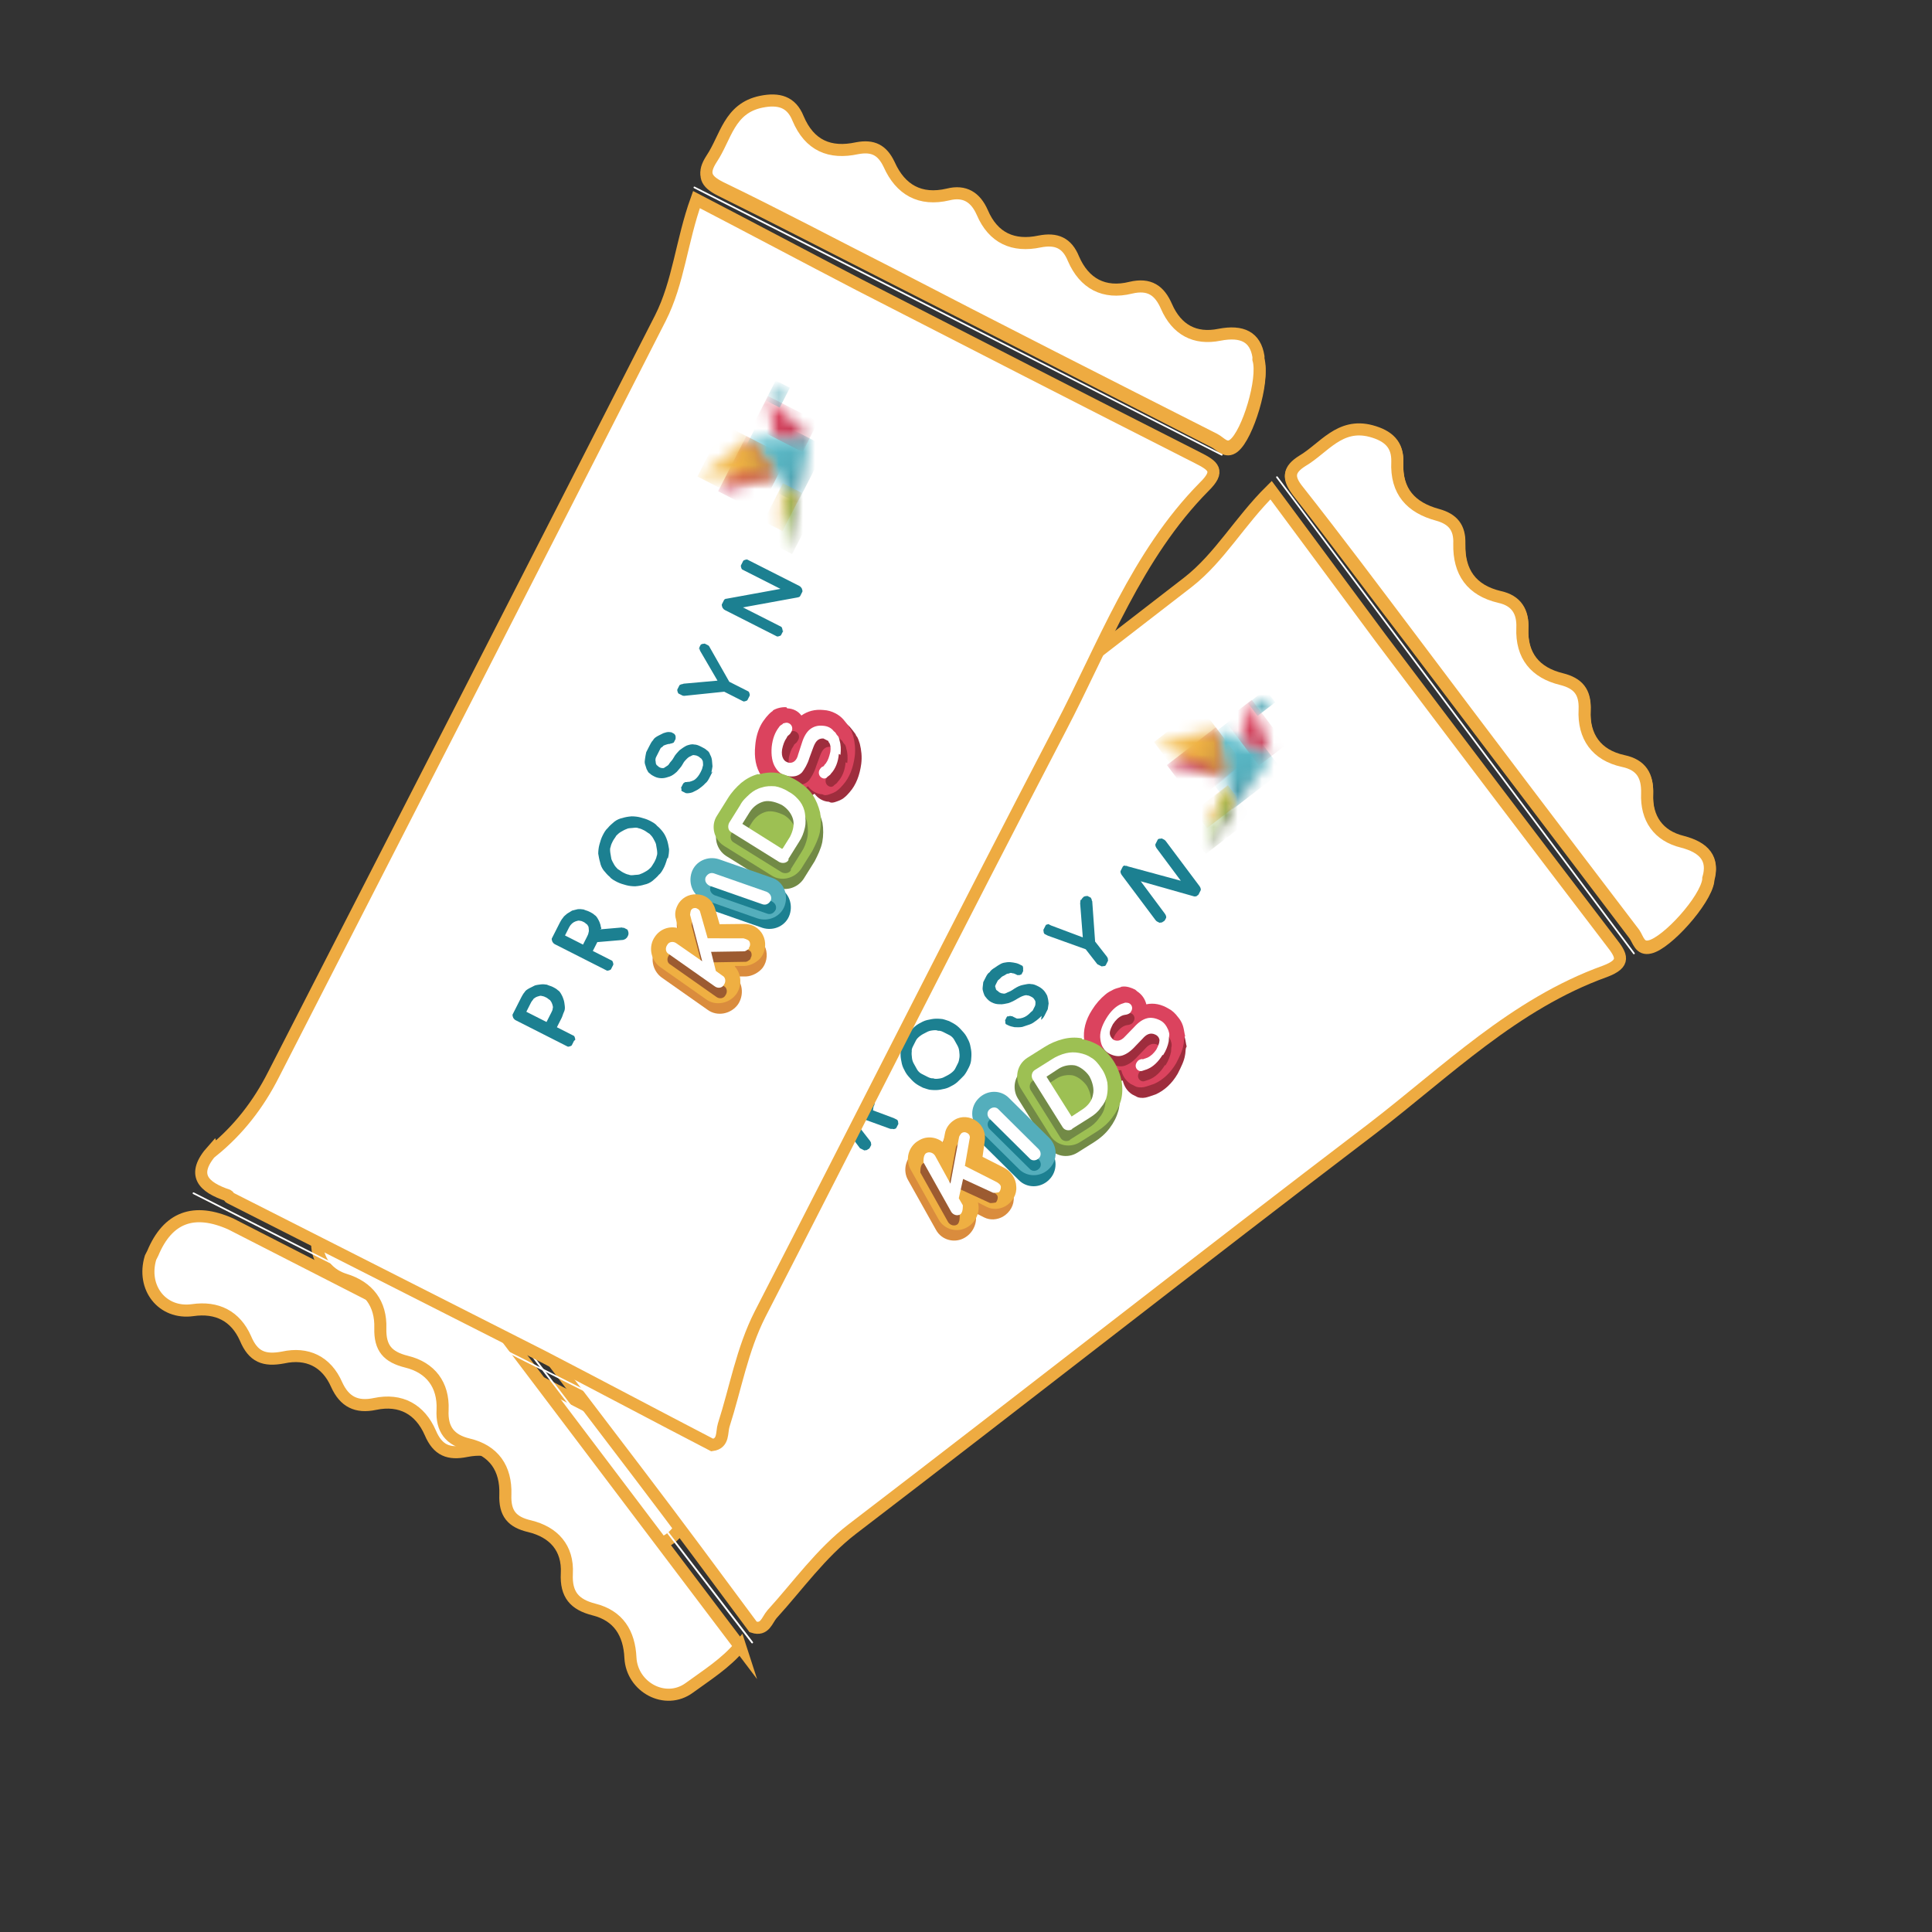 <svg xmlns="http://www.w3.org/2000/svg" width="160" height="160" viewBox="0 0 160 160" fill="none"><rect x="0" y="0" width="160" height="160" fill="#333333" stroke="none"/><path d="M58.716 121.551C58.265 123.336 57.249 124.893 56.346 126.449C55.142 128.601 52.03 128.462 50.848 126.309C49.89 124.5 48.422 123.583 46.372 124.04C44.733 124.36 43.76 123.925 43.072 122.367C42.251 120.398 40.576 119.779 38.618 120.167C37.16 120.464 36.255 120.12 35.634 118.655C34.79 116.731 33.209 115.814 31.045 116.271C29.519 116.591 28.524 116.087 27.88 114.667C27.037 112.744 25.431 111.987 23.449 112.421C21.878 112.718 20.973 112.374 20.33 110.84C19.508 108.985 17.971 108.206 15.945 108.502C13.442 108.845 11.715 106.646 12.468 104.151C12.538 104.013 12.584 103.922 12.654 103.784C13.897 100.809 16.049 100.001 19.111 101.361L58.693 121.597L58.716 121.551Z" fill="white" stroke="#EEAB41" stroke-miterlimit="10"></path><path d="M141.47 72.87C141.941 71.267 141.202 70.26 139.32 69.824C137.303 69.319 136.318 67.899 136.408 65.816C136.469 64.35 135.955 63.457 134.413 63.136C132.214 62.654 131.116 61.119 131.231 58.876C131.291 57.41 130.685 56.7 129.325 56.356C127.218 55.806 125.982 54.431 126.074 52.119C126.157 50.722 125.575 49.852 124.192 49.554C121.857 49.003 120.805 47.492 120.852 45.156C120.866 43.783 120.305 43.096 119.059 42.751C116.861 42.155 115.625 40.781 115.719 38.354C115.78 36.889 115.015 36.156 113.541 35.812C110.935 35.123 109.64 37.229 107.856 38.281C106.644 38.991 106.661 39.632 107.512 40.754C110.719 44.854 113.857 49.091 117.04 53.236C123.138 61.276 129.257 69.384 135.355 77.423C135.691 77.881 135.796 78.682 136.639 78.477C138.051 78.157 141.202 74.632 141.469 72.984L141.47 72.87Z" fill="white" stroke="#EEAB41" stroke-miterlimit="10"></path><path d="M35.635 94.66C38.3 93.998 40.677 92.785 42.83 91.115C61.388 76.815 79.877 62.537 98.389 48.214C101.025 46.154 102.647 43.179 105.264 40.593C108.334 44.738 111.337 48.792 114.34 52.846C120.661 61.229 127.028 69.635 133.417 77.995C134.314 79.14 134.671 79.781 132.914 80.444C125.409 83.142 119.783 88.749 113.643 93.462C99.211 104.445 84.958 115.634 70.571 126.639C67.959 128.653 66.114 131.285 63.93 133.688C63.516 134.168 63.347 135.061 62.373 134.74C59.236 130.503 56.099 126.266 52.893 122.052C46.997 114.287 41.078 106.569 35.159 98.85C35.182 98.804 35.138 98.667 35.093 98.644C33.518 97.155 33.032 95.758 35.543 94.729L35.635 94.66Z" fill="white" stroke="#EEAB41" stroke-miterlimit="10"></path><path d="M141.47 72.87C141.248 74.541 138.053 78.042 136.64 78.362C135.797 78.568 135.647 77.743 135.356 77.308C129.213 69.246 123.116 61.207 117.042 53.122C113.881 48.931 110.766 44.762 107.514 40.639C106.638 39.563 106.691 38.899 107.858 38.167C109.641 37.115 110.936 35.009 113.542 35.697C114.993 36.087 115.758 36.82 115.72 38.239C115.603 40.712 116.862 42.041 119.06 42.637C120.307 42.981 120.913 43.691 120.853 45.042C120.806 47.377 121.858 48.889 124.193 49.439C125.576 49.738 126.135 50.654 126.075 52.005C125.983 54.317 127.15 55.714 129.326 56.242C130.686 56.586 131.293 57.296 131.232 58.761C131.117 61.005 132.215 62.539 134.414 63.021C135.956 63.343 136.447 64.281 136.409 65.701C136.319 67.784 137.349 69.227 139.321 69.709C141.18 70.191 141.943 71.153 141.471 72.755L141.47 72.87Z" fill="white" stroke="#EEAB41" stroke-miterlimit="10"></path><path d="M61.288 136.32C60.114 137.738 58.536 138.722 57.093 139.775C55.101 141.239 52.344 139.727 52.21 137.3C52.118 135.239 51.202 133.796 49.184 133.291C47.575 132.879 46.856 132.054 46.943 130.314C47.056 128.185 45.843 126.879 43.87 126.397C42.397 126.053 41.791 125.343 41.852 123.763C41.92 121.611 40.913 120.123 38.782 119.618C37.264 119.251 36.568 118.38 36.653 116.755C36.743 114.671 35.645 113.251 33.672 112.77C32.108 112.38 31.457 111.647 31.497 109.998C31.564 107.961 30.51 106.564 28.539 105.967C26.138 105.211 25.508 102.417 27.278 100.495C27.348 100.357 27.485 100.312 27.6 100.197C29.986 98.031 32.264 98.246 34.434 100.842C43.377 112.683 52.367 124.547 61.31 136.388L61.288 136.32Z" fill="white" stroke="#EEAB41" stroke-miterlimit="10"></path><mask id="mask0_261_274" style="mask-type:luminance" maskUnits="userSpaceOnUse" x="96" y="60" width="6" height="5"><path d="M100.83 60.441L96.572 63.346L101.539 64.311L100.83 60.441Z" fill="white"></path></mask><g mask="url(#mask0_261_274)"><path d="M100.69 60.23L96.636 63.359L98.936 66.398L102.989 63.269L100.69 60.23Z" fill="url(#paint0_linear_261_274)"></path></g><mask id="mask1_261_274" style="mask-type:luminance" maskUnits="userSpaceOnUse" x="100" y="60" width="6" height="8"><path d="M105.307 62.595L102.102 67.012L100.83 60.441L105.307 62.595Z" fill="white"></path></mask><g mask="url(#mask1_261_274)"><path d="M102.629 59.09L98.495 62.281L102.082 67.022L106.216 63.83L102.629 59.09Z" fill="url(#paint1_linear_261_274)"></path></g><mask id="mask2_261_274" style="mask-type:luminance" maskUnits="userSpaceOnUse" x="95" y="60" width="7" height="5"><path d="M95.592 61.468L101.539 64.31L100.83 60.441L95.592 61.468Z" fill="white"></path></mask><g mask="url(#mask2_261_274)"><path d="M99.378 58.512L95.568 61.453L99.124 66.153L102.934 63.212L99.378 58.512Z" fill="url(#paint2_linear_261_274)"></path></g><mask id="mask3_261_274" style="mask-type:luminance" maskUnits="userSpaceOnUse" x="102" y="57" width="4" height="6"><path d="M102.661 61.312L103.673 57.969L105.307 62.595L102.661 61.312Z" fill="white"></path></mask><g mask="url(#mask3_261_274)"><path d="M103.67 57.958L101.44 59.679L104.261 63.407L106.49 61.686L103.67 57.958Z" fill="url(#paint3_linear_261_274)"></path></g><mask id="mask4_261_274" style="mask-type:luminance" maskUnits="userSpaceOnUse" x="103" y="57" width="3" height="3"><path d="M104.115 59.229L105.581 58.131L103.674 57.969L104.115 59.229Z" fill="white"></path></mask><g mask="url(#mask4_261_274)"><path d="M104.81 57.11L103.351 58.237L104.148 59.29L105.607 58.164L104.81 57.11Z" fill="url(#paint4_linear_261_274)"></path></g><mask id="mask5_261_274" style="mask-type:luminance" maskUnits="userSpaceOnUse" x="99" y="65" width="4" height="4"><path d="M101.691 65.02L99.904 68.545L102.102 67.012L101.691 65.02Z" fill="white"></path></mask><g mask="url(#mask5_261_274)"><path d="M101.685 65.01L98.888 67.169L99.962 68.587L102.758 66.428L101.685 65.01Z" fill="url(#paint5_linear_261_274)"></path></g><mask id="mask6_261_274" style="mask-type:luminance" maskUnits="userSpaceOnUse" x="99" y="65" width="4" height="6"><path d="M99.859 70.651L102.102 67.012L101.691 65.02L99.859 70.651Z" fill="white"></path></mask><g mask="url(#mask6_261_274)"><path d="M101.699 65.064L97.848 68.037L99.871 70.711L103.722 67.738L101.699 65.064Z" fill="url(#paint6_linear_261_274)"></path></g><path d="M96.507 76.145C96.507 76.145 96.437 76.282 96.368 76.305C96.3 76.328 96.277 76.374 96.209 76.397C96.209 76.397 96.095 76.397 96.026 76.419C95.981 76.396 95.936 76.374 95.846 76.328C95.8 76.305 95.755 76.282 95.688 76.19L92.909 72.48C92.909 72.48 92.841 72.388 92.819 72.32C92.819 72.32 92.775 72.182 92.799 72.136C92.822 72.091 92.845 72.045 92.891 71.953C92.915 71.907 92.938 71.862 92.984 71.77C92.984 71.77 93.007 71.724 93.076 71.701C93.076 71.701 93.099 71.656 93.189 71.701C93.189 71.701 93.235 71.724 93.303 71.702C93.303 71.702 93.348 71.725 93.394 71.747L97.79 72.94L95.795 70.26C95.795 70.26 95.728 70.169 95.706 70.1C95.706 70.1 95.662 69.963 95.685 69.917C95.709 69.871 95.732 69.825 95.778 69.734C95.801 69.688 95.825 69.642 95.871 69.551C95.917 69.459 95.963 69.482 96.031 69.459C96.031 69.459 96.145 69.459 96.213 69.436C96.258 69.459 96.303 69.482 96.394 69.528C96.439 69.551 96.484 69.574 96.552 69.665L99.331 73.376C99.331 73.376 99.398 73.468 99.42 73.536C99.42 73.536 99.464 73.674 99.441 73.719C99.418 73.765 99.394 73.811 99.348 73.903C99.325 73.948 99.302 73.994 99.255 74.086C99.255 74.086 99.232 74.131 99.164 74.154C99.164 74.154 99.14 74.2 99.072 74.223C99.004 74.246 98.89 74.246 98.845 74.223L94.472 72.984L96.466 75.664C96.466 75.664 96.533 75.756 96.555 75.824C96.555 75.824 96.599 75.962 96.576 76.007C96.576 76.007 96.507 76.145 96.483 76.191M89.547 74.516C89.547 74.516 89.616 74.379 89.708 74.31C89.731 74.264 89.799 74.241 89.868 74.218C89.868 74.218 89.982 74.218 90.05 74.196C90.095 74.219 90.14 74.241 90.186 74.264C90.231 74.287 90.276 74.31 90.321 74.333C90.321 74.333 90.388 74.425 90.41 74.493C90.41 74.493 90.409 74.608 90.454 74.631L90.692 77.974L91.657 79.21C91.657 79.21 91.724 79.302 91.746 79.371C91.746 79.371 91.745 79.485 91.767 79.554C91.743 79.6 91.697 79.691 91.674 79.737C91.651 79.783 91.627 79.829 91.581 79.92C91.534 80.012 91.489 79.989 91.421 80.012C91.421 80.012 91.307 80.012 91.239 80.034C91.194 80.011 91.103 79.966 91.058 79.943C91.013 79.92 90.968 79.897 90.877 79.851L89.913 78.614L86.788 77.491C86.788 77.491 86.698 77.445 86.653 77.422C86.608 77.399 86.562 77.376 86.517 77.353C86.472 77.331 86.45 77.262 86.428 77.193C86.428 77.193 86.429 77.079 86.407 77.01C86.43 76.964 86.454 76.918 86.5 76.827C86.523 76.781 86.546 76.735 86.593 76.644C86.593 76.644 86.639 76.552 86.684 76.575C86.684 76.575 86.753 76.552 86.821 76.529C86.821 76.529 86.866 76.552 86.912 76.575C86.912 76.575 87.002 76.621 87.047 76.644L89.673 77.63L89.453 74.813C89.453 74.813 89.477 74.653 89.478 74.539L89.547 74.516ZM86.264 84.13C86.264 84.13 86.035 84.359 85.852 84.496C85.668 84.634 85.485 84.771 85.28 84.84C85.075 84.908 84.869 84.977 84.664 85.045C84.414 85.091 84.255 85.068 84.028 85.068C83.823 85.022 83.665 84.999 83.484 84.907C83.484 84.907 83.439 84.885 83.393 84.862C83.393 84.862 83.348 84.839 83.303 84.816C83.303 84.816 83.236 84.724 83.259 84.678C83.259 84.678 83.26 84.564 83.238 84.495C83.238 84.495 83.284 84.404 83.308 84.358C83.308 84.358 83.354 84.266 83.377 84.221C83.377 84.221 83.424 84.129 83.514 84.175C83.514 84.175 83.583 84.152 83.651 84.129C83.651 84.129 83.741 84.175 83.81 84.152C83.81 84.152 83.9 84.198 83.945 84.221C84.036 84.267 84.081 84.29 84.172 84.335C84.262 84.381 84.399 84.335 84.512 84.335C84.763 84.29 84.991 84.175 85.198 83.992C85.313 83.878 85.427 83.764 85.519 83.695C85.589 83.558 85.635 83.466 85.705 83.329C85.751 83.237 85.752 83.123 85.754 83.008C85.755 82.894 85.688 82.802 85.62 82.71C85.553 82.619 85.463 82.573 85.372 82.527C85.282 82.481 85.191 82.436 85.078 82.436C84.987 82.39 84.85 82.435 84.714 82.481C84.577 82.527 84.417 82.618 84.257 82.71C84.005 82.87 83.777 82.984 83.503 83.076C83.252 83.121 83.047 83.19 82.775 83.167C82.547 83.167 82.343 83.121 82.117 83.006C81.936 82.915 81.779 82.777 81.644 82.594C81.532 82.48 81.488 82.342 81.444 82.205C81.4 82.067 81.356 81.93 81.38 81.77C81.405 81.609 81.406 81.495 81.43 81.335C81.5 81.197 81.57 81.06 81.639 80.923C81.709 80.785 81.802 80.602 81.962 80.511C82.031 80.373 82.215 80.236 82.375 80.145C82.558 80.007 82.718 79.916 82.878 79.824C83.038 79.733 83.22 79.71 83.402 79.687C83.584 79.664 83.743 79.687 83.902 79.71C84.061 79.733 84.265 79.779 84.4 79.848C84.445 79.871 84.491 79.894 84.536 79.917C84.581 79.94 84.626 79.963 84.672 79.986C84.717 80.008 84.716 80.123 84.738 80.192C84.714 80.237 84.736 80.306 84.735 80.421C84.735 80.421 84.689 80.512 84.666 80.558L84.619 80.649C84.619 80.649 84.573 80.741 84.528 80.718C84.528 80.718 84.459 80.741 84.391 80.764C84.391 80.764 84.3 80.718 84.277 80.764C84.277 80.764 84.187 80.718 84.141 80.695C84.051 80.649 83.961 80.603 83.847 80.603C83.757 80.557 83.643 80.557 83.551 80.626C83.438 80.626 83.369 80.649 83.278 80.717C83.186 80.786 83.049 80.832 82.957 80.9C82.843 81.015 82.728 81.129 82.636 81.198C82.59 81.29 82.52 81.427 82.474 81.518C82.427 81.61 82.381 81.701 82.448 81.793C82.47 81.862 82.469 81.976 82.559 82.022C82.65 82.068 82.717 82.16 82.762 82.183C82.853 82.228 82.943 82.274 83.057 82.274C83.147 82.32 83.284 82.274 83.444 82.183C83.581 82.137 83.809 82.023 83.993 81.885C84.244 81.725 84.473 81.611 84.723 81.565C84.974 81.52 85.179 81.451 85.383 81.497C85.61 81.497 85.791 81.589 86.017 81.703C86.198 81.795 86.401 81.955 86.535 82.138C86.624 82.299 86.737 82.413 86.758 82.597C86.802 82.734 86.823 82.917 86.843 83.1C86.819 83.26 86.795 83.421 86.77 83.581C86.701 83.718 86.631 83.856 86.538 84.039C86.469 84.176 86.376 84.359 86.216 84.451L86.264 84.13ZM78.258 89.163C78.258 89.163 78.555 89.026 78.738 88.889C78.921 88.752 79.036 88.637 79.106 88.5C79.175 88.362 79.268 88.179 79.338 88.042C79.407 87.905 79.432 87.744 79.456 87.584C79.48 87.424 79.46 87.241 79.439 87.058C79.418 86.874 79.374 86.737 79.285 86.577C79.195 86.416 79.106 86.256 79.017 86.096C78.928 85.935 78.77 85.798 78.635 85.729C78.499 85.66 78.318 85.569 78.182 85.5C78.047 85.431 77.866 85.34 77.684 85.362C77.548 85.294 77.366 85.317 77.184 85.339C77.002 85.362 76.865 85.408 76.705 85.499C76.545 85.591 76.408 85.637 76.225 85.774C76.042 85.911 75.927 86.026 75.857 86.163C75.788 86.3 75.695 86.483 75.625 86.621C75.556 86.758 75.486 86.895 75.507 87.079C75.483 87.239 75.503 87.422 75.524 87.605C75.545 87.788 75.589 87.926 75.678 88.086C75.767 88.246 75.857 88.407 75.946 88.567C76.035 88.727 76.193 88.865 76.329 88.933C76.464 89.002 76.645 89.094 76.781 89.163C76.916 89.231 77.097 89.323 77.279 89.3C77.415 89.369 77.597 89.346 77.779 89.323C77.961 89.301 78.098 89.255 78.258 89.163ZM79.85 89.05C79.85 89.05 79.482 89.439 79.276 89.622C79.069 89.805 78.841 89.919 78.612 90.034C78.384 90.148 78.133 90.194 77.883 90.239C77.632 90.285 77.405 90.285 77.133 90.262C76.905 90.262 76.679 90.147 76.43 90.078C76.204 89.964 75.978 89.849 75.775 89.689C75.572 89.528 75.393 89.322 75.213 89.116C75.033 88.91 74.922 88.681 74.811 88.452C74.7 88.223 74.657 87.971 74.614 87.719C74.571 87.467 74.573 87.238 74.599 86.964C74.602 86.735 74.672 86.483 74.788 86.254C74.904 86.025 75.02 85.796 75.182 85.59C75.343 85.384 75.549 85.201 75.756 85.018C75.962 84.835 76.191 84.721 76.419 84.606C76.648 84.492 76.898 84.446 77.148 84.401C77.399 84.355 77.626 84.355 77.899 84.378C78.126 84.378 78.352 84.493 78.601 84.562C78.827 84.676 79.053 84.791 79.256 84.951C79.459 85.112 79.639 85.318 79.819 85.524C79.998 85.73 80.109 85.959 80.221 86.188C80.332 86.417 80.375 86.669 80.418 86.921C80.46 87.172 80.458 87.401 80.432 87.676C80.43 87.905 80.359 88.157 80.243 88.386C80.127 88.615 80.011 88.844 79.85 89.05ZM69.465 91.151L70.473 92.525L71.046 92.068C71.046 92.068 71.252 91.885 71.299 91.793C71.345 91.701 71.415 91.564 71.461 91.472C71.508 91.381 71.464 91.243 71.465 91.129C71.466 91.015 71.399 90.923 71.332 90.831C71.264 90.74 71.152 90.625 71.061 90.579C70.971 90.534 70.881 90.488 70.722 90.465C70.495 90.465 70.244 90.51 70.038 90.693L69.465 91.151ZM72.297 91.954L74.018 92.596C74.018 92.596 74.108 92.641 74.153 92.664C74.198 92.687 74.244 92.71 74.289 92.733C74.334 92.756 74.356 92.825 74.378 92.893C74.378 92.893 74.377 93.008 74.399 93.077C74.353 93.168 74.283 93.305 74.236 93.397C74.19 93.489 74.076 93.489 74.008 93.511C73.963 93.489 73.849 93.488 73.736 93.488L71.721 92.755L71.079 93.235L72.043 94.472C72.043 94.472 72.111 94.564 72.133 94.632C72.133 94.632 72.132 94.747 72.153 94.816C72.13 94.861 72.107 94.907 72.061 94.999C72.037 95.044 71.991 95.136 71.923 95.159C71.854 95.182 71.831 95.228 71.763 95.25C71.763 95.25 71.649 95.25 71.581 95.273C71.535 95.25 71.445 95.204 71.4 95.181C71.355 95.159 71.309 95.136 71.219 95.09L68.44 91.379C68.44 91.379 68.373 91.288 68.35 91.219C68.35 91.219 68.306 91.082 68.33 91.036C68.353 90.99 68.376 90.944 68.422 90.853C68.446 90.807 68.469 90.761 68.515 90.67L69.523 89.915C69.523 89.915 69.798 89.709 69.958 89.617C70.118 89.526 70.255 89.48 70.437 89.457C70.619 89.434 70.733 89.434 70.891 89.457C71.05 89.48 71.209 89.503 71.345 89.572C71.48 89.641 71.616 89.71 71.752 89.778C71.887 89.847 71.977 90.007 72.089 90.122C72.201 90.237 72.291 90.397 72.335 90.534C72.379 90.672 72.4 90.855 72.444 90.992C72.464 91.175 72.44 91.336 72.415 91.496C72.369 91.587 72.323 91.679 72.322 91.793L72.297 91.954ZM63.851 95.498L65.017 97.01L65.75 96.461C65.75 96.461 65.957 96.278 66.003 96.186C66.05 96.095 66.119 95.957 66.166 95.866C66.212 95.774 66.168 95.637 66.124 95.499C66.08 95.362 66.013 95.27 65.945 95.179C65.833 95.064 65.766 94.973 65.63 94.904C65.54 94.858 65.404 94.789 65.314 94.743C65.223 94.698 65.087 94.743 64.95 94.789C64.813 94.835 64.721 94.903 64.63 94.972L63.897 95.521L63.851 95.498ZM66.424 99.392C66.424 99.392 66.355 99.529 66.286 99.552C66.218 99.575 66.195 99.621 66.126 99.644C66.126 99.644 66.013 99.644 65.944 99.666C65.899 99.643 65.808 99.598 65.763 99.575C65.718 99.552 65.673 99.529 65.582 99.483L62.803 95.773C62.803 95.773 62.736 95.681 62.714 95.612C62.714 95.612 62.67 95.475 62.693 95.429C62.716 95.383 62.739 95.338 62.786 95.246C62.809 95.2 62.832 95.154 62.879 95.063L63.978 94.239C63.978 94.239 64.253 94.033 64.413 93.942C64.573 93.85 64.755 93.827 64.892 93.782C65.074 93.759 65.233 93.782 65.392 93.805C65.551 93.828 65.709 93.851 65.845 93.919C65.981 93.988 66.162 94.08 66.297 94.149C66.433 94.218 66.567 94.401 66.68 94.515C66.792 94.63 66.881 94.79 66.925 94.927C66.969 95.065 67.059 95.225 67.034 95.385C67.055 95.569 67.054 95.683 67.029 95.843C66.96 95.981 66.981 96.164 66.911 96.301C66.841 96.439 66.772 96.576 66.679 96.759C66.609 96.896 66.449 96.988 66.311 97.148L65.578 97.697L66.385 98.796C66.385 98.796 66.452 98.888 66.474 98.957C66.474 98.957 66.473 99.071 66.495 99.14C66.472 99.186 66.425 99.277 66.402 99.323L66.424 99.392Z" fill="#1C8091"></path><path d="M94.21 82.806C93.893 82.646 93.508 82.508 93.144 82.554C93.144 82.554 93.031 82.554 93.007 82.6C92.802 82.668 92.62 82.691 92.392 82.805C91.684 83.08 91.087 83.698 90.556 84.522C90.024 85.346 89.811 86.216 89.916 87.017C89.998 87.864 90.467 88.62 91.235 89.124C91.799 89.468 92.366 89.582 92.981 89.491C93.09 89.949 93.335 90.361 93.764 90.636C93.764 90.636 93.809 90.659 93.855 90.682C93.99 90.751 94.081 90.797 94.216 90.865C94.511 90.957 94.807 90.934 95.08 90.843C95.285 90.775 95.491 90.706 95.696 90.637C96.427 90.317 97.069 89.722 97.532 88.921C97.811 88.372 98.066 87.868 98.139 87.387C98.187 87.181 98.166 86.998 98.213 86.792C98.213 86.792 98.237 86.746 98.26 86.701C98.283 86.655 98.261 86.586 98.239 86.517C98.196 86.266 98.153 86.014 98.087 85.808C97.889 85.189 97.463 84.685 96.943 84.365C96.334 83.998 95.721 83.86 95.084 83.997C94.975 83.539 94.706 83.173 94.322 82.921" fill="#9E2D3D"></path><path d="M94.014 81.959C93.698 81.799 93.313 81.661 92.949 81.707C92.949 81.707 92.835 81.707 92.812 81.753C92.607 81.821 92.425 81.844 92.196 81.958C91.968 82.073 91.739 82.187 91.533 82.37C91.143 82.691 90.752 83.125 90.428 83.652C89.897 84.476 89.684 85.346 89.789 86.147C89.871 86.994 90.34 87.75 91.108 88.254C91.672 88.598 92.239 88.713 92.854 88.621C92.963 89.079 93.208 89.491 93.637 89.766C93.637 89.766 93.682 89.789 93.728 89.812C93.863 89.881 93.954 89.927 94.089 89.996C94.384 90.087 94.679 90.064 94.953 89.973C95.158 89.904 95.364 89.836 95.569 89.767C96.299 89.447 96.942 88.852 97.405 88.051C97.683 87.502 97.939 86.998 98.012 86.517C98.059 86.311 98.039 86.128 98.086 85.922C98.086 85.922 98.109 85.876 98.133 85.831C98.156 85.785 98.134 85.716 98.112 85.647C98.069 85.395 98.026 85.144 97.96 84.938C97.872 84.663 97.716 84.411 97.536 84.205C97.334 83.93 97.064 83.678 96.793 83.54C96.183 83.174 95.571 83.036 94.933 83.173C94.824 82.715 94.555 82.349 94.172 82.097" fill="#DB435E"></path><path d="M96.471 88.211C96.124 88.783 95.688 89.195 95.186 89.4C95.049 89.446 94.912 89.492 94.776 89.538C94.707 89.561 94.594 89.561 94.503 89.515C94.232 89.377 94.167 89.057 94.352 88.805C94.421 88.668 94.581 88.576 94.763 88.553C94.763 88.553 94.854 88.599 94.945 88.53C95.082 88.485 95.151 88.462 95.219 88.439C95.516 88.302 95.746 88.073 95.953 87.775C96.092 87.501 96.208 87.272 96.211 87.043C96.234 86.997 96.212 86.928 96.19 86.86C96.146 86.722 96.034 86.608 95.898 86.539C95.446 86.31 95.103 86.538 94.826 86.859L94.229 87.477C93.838 87.912 93.495 88.14 93.153 88.255C92.811 88.369 92.448 88.3 92.086 88.117C91.634 87.888 91.388 87.475 91.326 86.926C91.24 86.422 91.428 85.827 91.798 85.209C92.168 84.591 92.605 84.179 93.038 83.996C93.175 83.95 93.312 83.905 93.38 83.882C93.38 83.882 93.608 83.882 93.698 83.928C93.969 84.065 94.034 84.386 93.85 84.638C93.78 84.775 93.643 84.821 93.506 84.866L93.256 84.912C93.256 84.912 93.188 84.935 93.119 84.958C92.822 85.095 92.593 85.324 92.362 85.667C92.222 85.942 92.106 86.171 92.104 86.4C92.102 86.629 92.236 86.812 92.394 86.949C92.62 87.064 92.983 87.133 93.397 86.652L94.109 85.92C94.5 85.485 94.843 85.256 95.231 85.165C95.549 85.096 95.912 85.165 96.274 85.349C96.59 85.509 96.792 85.784 96.947 86.15C96.991 86.288 97.035 86.425 97.034 86.54C97.034 86.54 97.011 86.585 97.033 86.654C97.033 86.654 97.033 86.654 97.01 86.7C97.01 86.7 96.984 86.975 96.983 87.089C96.911 87.455 96.771 87.844 96.516 88.234" fill="#9E2D3D"></path><path d="M96.276 87.363C95.929 87.936 95.493 88.347 94.991 88.553C94.854 88.599 94.717 88.645 94.58 88.691C94.512 88.713 94.398 88.713 94.308 88.668C94.036 88.53 93.972 88.209 94.156 87.958C94.226 87.82 94.386 87.729 94.568 87.706C94.568 87.706 94.658 87.752 94.75 87.683C94.887 87.638 94.955 87.615 95.023 87.592C95.32 87.454 95.55 87.226 95.758 86.928C95.897 86.653 96.013 86.425 96.015 86.196C96.038 86.15 96.016 86.081 95.994 86.012C95.95 85.875 95.838 85.76 95.702 85.692C95.25 85.463 94.907 85.691 94.631 86.012L94.034 86.63C93.643 87.064 93.299 87.293 92.957 87.408C92.615 87.522 92.252 87.453 91.891 87.27C91.439 87.04 91.193 86.628 91.13 86.079C91.045 85.575 91.233 84.98 91.603 84.362C91.973 83.744 92.409 83.332 92.843 83.149C92.98 83.103 93.116 83.058 93.185 83.035C93.185 83.035 93.412 83.035 93.502 83.081C93.774 83.218 93.839 83.539 93.654 83.79C93.585 83.928 93.448 83.974 93.311 84.019L93.06 84.065C93.06 84.065 92.992 84.088 92.924 84.111C92.627 84.248 92.397 84.477 92.166 84.82C92.027 85.095 91.911 85.324 91.909 85.552C91.906 85.781 92.041 85.965 92.198 86.102C92.424 86.217 92.787 86.286 93.201 85.805L93.913 85.073C94.304 84.638 94.648 84.409 95.035 84.318C95.354 84.249 95.717 84.318 96.078 84.501C96.395 84.662 96.597 84.937 96.752 85.303C96.796 85.44 96.84 85.578 96.839 85.692C96.839 85.692 96.815 85.738 96.837 85.807C96.837 85.807 96.837 85.807 96.814 85.853C96.814 85.853 96.789 86.127 96.787 86.242C96.715 86.608 96.575 86.997 96.321 87.386" fill="white"></path><path d="M89.372 86.856C88.85 86.765 88.328 86.787 87.803 86.924C87.279 87.061 86.777 87.267 86.274 87.588L84.856 88.48C84.009 89.029 83.793 90.128 84.284 90.952L86.765 94.914C87.302 95.762 88.391 95.968 89.214 95.465L90.632 94.573C91.136 94.252 91.549 93.886 91.894 93.429C92.24 92.971 92.472 92.513 92.614 92.009C92.755 91.506 92.761 90.933 92.676 90.43C92.59 89.926 92.347 89.285 92.034 88.781C91.721 88.277 91.271 87.819 90.865 87.498C90.436 87.223 89.916 87.017 89.394 86.925" fill="#728A46"></path><path d="M89.586 85.987C89.064 85.895 88.541 85.918 88.017 86.055C87.493 86.192 86.991 86.398 86.487 86.718L85.069 87.61C84.222 88.159 84.007 89.258 84.498 90.082L86.979 94.045C87.516 94.892 88.604 95.099 89.428 94.595L90.846 93.703C91.349 93.383 91.762 93.017 92.108 92.559C92.454 92.101 92.686 91.643 92.827 91.14C92.969 90.636 92.975 90.064 92.889 89.56C92.804 89.056 92.56 88.415 92.247 87.911C91.934 87.407 91.485 86.949 91.079 86.629C90.65 86.354 90.13 86.147 89.608 86.055" fill="#9DC053"></path><path d="M88.611 94.412C88.36 94.572 87.997 94.503 87.84 94.251L85.359 90.289C85.203 90.037 85.275 89.671 85.526 89.51L86.945 88.618C87.288 88.389 87.722 88.207 88.109 88.115C88.496 88.024 88.837 88.024 89.2 88.093C89.563 88.162 89.903 88.276 90.196 88.483C90.513 88.643 90.827 89.032 91.05 89.376C91.319 89.742 91.473 90.223 91.538 90.544C91.58 90.91 91.576 91.254 91.504 91.62C91.432 91.986 91.27 92.306 90.994 92.627C90.763 92.97 90.465 93.222 90.053 93.474L88.635 94.366L88.611 94.412ZM88.555 93.29L89.493 92.672C89.928 92.375 90.251 91.963 90.324 91.482C90.442 91.024 90.289 90.429 90.022 89.948C89.731 89.513 89.235 89.146 88.826 89.054C88.35 88.985 87.849 89.077 87.414 89.374L86.476 89.992L88.555 93.29Z" fill="#728A46"></path><path d="M88.78 93.519C88.528 93.679 88.165 93.61 88.009 93.358L85.528 89.396C85.371 89.144 85.443 88.778 85.695 88.618L87.113 87.725C87.457 87.496 87.89 87.314 88.278 87.222C88.665 87.131 89.006 87.131 89.369 87.2C89.732 87.269 90.071 87.383 90.365 87.589C90.681 87.75 90.995 88.139 91.219 88.483C91.488 88.849 91.642 89.33 91.707 89.651C91.748 90.017 91.745 90.36 91.673 90.727C91.601 91.093 91.438 91.413 91.162 91.734C90.931 92.077 90.633 92.329 90.221 92.581L88.803 93.473L88.78 93.519ZM88.746 92.465L89.684 91.848C90.119 91.55 90.441 91.138 90.514 90.657C90.633 90.2 90.48 89.604 90.212 89.123C89.921 88.688 89.425 88.322 89.017 88.23C88.54 88.161 88.04 88.252 87.605 88.55L86.666 89.167L88.746 92.465Z" fill="white"></path><path d="M86.896 97.685C87.585 96.998 87.597 95.854 86.877 95.144L83.548 91.845C82.873 91.158 81.737 91.157 81.025 91.889C80.336 92.576 80.324 93.721 81.043 94.431L84.373 97.73C85.047 98.417 86.183 98.417 86.896 97.685Z" fill="#1C8091"></path><path d="M86.905 96.769C87.594 96.082 87.606 94.938 86.886 94.228L83.557 90.929C82.883 90.242 81.746 90.241 81.034 90.974C80.345 91.66 80.333 92.805 81.053 93.515L84.382 96.813C85.057 97.501 86.193 97.501 86.905 96.769Z" fill="#54AEBC"></path><path d="M86.041 96.791C85.812 97.02 85.471 97.02 85.291 96.814L81.962 93.515C81.737 93.286 81.741 92.943 81.947 92.76C82.177 92.531 82.518 92.531 82.697 92.737L86.026 96.036C86.251 96.265 86.248 96.608 86.041 96.791Z" fill="#1C8091"></path><path d="M86.028 95.921C85.798 96.15 85.457 96.15 85.277 95.944L81.948 92.645C81.724 92.416 81.727 92.073 81.933 91.89C82.163 91.661 82.504 91.661 82.684 91.867L86.013 95.166C86.238 95.395 86.234 95.738 86.028 95.921Z" fill="white"></path><path d="M80.776 100.452L81.499 100.819C81.997 101.071 82.588 101.025 83.068 100.751C83.64 100.408 84.01 99.79 83.949 99.126C83.933 98.485 83.507 97.866 82.92 97.569L81.156 96.675L81.328 95.438C81.449 94.752 81.206 94.11 80.665 93.721C80.123 93.332 79.419 93.262 78.848 93.606C78.436 93.857 78.114 94.269 78.04 94.75L77.896 95.483C77.333 95.024 76.539 94.909 75.875 95.321C75.007 95.802 74.722 96.923 75.214 97.748L77.512 101.847C77.98 102.717 79.091 102.993 79.914 102.489C80.646 102.055 80.973 101.185 80.776 100.452Z" fill="#DA8C3D"></path><path d="M80.99 99.582L81.713 99.949C82.21 100.201 82.802 100.155 83.282 99.881C83.854 99.538 84.224 98.92 84.162 98.256C84.146 97.615 83.721 96.996 83.133 96.698L81.37 95.805L81.542 94.568C81.663 93.882 81.42 93.24 80.878 92.851C80.337 92.461 79.633 92.392 79.061 92.736C78.65 92.987 78.327 93.399 78.254 93.88L78.11 94.612C77.547 94.154 76.752 94.039 76.089 94.451C75.22 94.931 74.936 96.053 75.427 96.878L77.725 100.977C78.193 101.847 79.304 102.123 80.127 101.619C80.859 101.185 81.186 100.315 80.99 99.582Z" fill="#EFAF42"></path><path d="M82.467 99.583C82.467 99.583 82.148 99.652 81.989 99.629L79.501 98.483L79.144 100.085L79.478 100.658C79.478 100.658 79.518 101.253 79.266 101.413C79.014 101.573 78.675 101.459 78.518 101.207L76.22 97.107C76.22 97.107 76.181 96.512 76.433 96.352C76.684 96.192 77.024 96.306 77.181 96.558L78.452 98.871L79.174 94.98C79.174 94.98 79.29 94.751 79.382 94.682C79.633 94.522 79.836 94.682 79.882 94.705C79.927 94.728 80.13 94.888 80.036 95.186L79.649 97.407L82.271 98.736C82.271 98.736 82.633 98.919 82.63 99.148C82.628 99.377 82.535 99.56 82.375 99.652" fill="#9C5B31"></path><path d="M82.726 98.736C82.726 98.736 82.407 98.804 82.248 98.781L79.76 97.635L79.402 99.238L79.737 99.811C79.737 99.811 79.776 100.406 79.525 100.566C79.273 100.726 78.933 100.611 78.777 100.36L76.479 96.26C76.479 96.26 76.44 95.665 76.692 95.505C76.943 95.345 77.283 95.459 77.439 95.711L78.71 98.024L79.433 94.132C79.433 94.132 79.549 93.903 79.641 93.835C79.892 93.675 80.095 93.835 80.14 93.858C80.186 93.881 80.388 94.041 80.294 94.339L79.908 96.559L82.53 97.889C82.53 97.889 82.892 98.072 82.889 98.301C82.887 98.53 82.794 98.713 82.634 98.805" fill="white"></path><path d="M30.791 94.91C41.283 108.629 51.776 122.348 62.291 136.022" stroke="white" stroke-width="0.15" stroke-linecap="round" stroke-linejoin="round"></path><path d="M105.753 39.517C115.615 52.686 125.454 65.787 135.316 78.957" stroke="white" stroke-width="0.14" stroke-linecap="round" stroke-linejoin="round"></path><path d="M104.218 29.763C103.986 28.091 102.832 27.564 100.988 27.952C98.961 28.363 97.447 27.538 96.603 25.615C96.026 24.287 95.192 23.691 93.642 24.056C91.455 24.559 89.806 23.665 88.895 21.65C88.318 20.322 87.436 19.932 86.092 20.229C83.928 20.686 82.254 19.953 81.344 17.823C80.79 16.564 79.886 15.991 78.519 16.333C76.195 16.882 74.569 15.942 73.636 13.858C73.081 12.599 72.29 12.255 70.969 12.506C68.715 12.917 67.017 12.23 66.086 10.031C65.532 8.657 64.49 8.359 63.032 8.656C60.368 9.204 60.115 11.608 58.938 13.37C58.175 14.538 58.442 15.133 59.663 15.752C64.343 18.067 68.977 20.473 73.633 22.833C82.631 27.394 91.605 32 100.579 36.606C101.076 36.859 101.524 37.546 102.188 37.019C103.334 36.104 104.699 31.617 104.216 29.991L104.218 29.763Z" fill="white" stroke="#EEAB41" stroke-miterlimit="10"></path><path d="M17.628 95.315C19.76 93.576 21.396 91.471 22.649 88.999C33.344 68.123 44.039 47.248 54.688 26.35C56.197 23.374 56.437 19.986 57.677 16.529C62.221 18.89 66.695 21.273 71.148 23.587C80.484 28.377 89.82 33.167 99.179 37.911C100.49 38.575 101.077 38.988 99.722 40.315C94.117 45.99 91.403 53.476 87.809 60.343C79.413 76.457 71.244 92.686 62.939 108.846C61.454 111.776 60.921 114.958 59.934 118.025C59.746 118.62 59.964 119.536 58.985 119.673C54.306 117.244 49.651 114.769 44.972 112.34C36.336 107.963 27.655 103.563 19.02 99.185C18.975 99.162 18.931 99.025 18.885 99.002C16.847 98.314 15.767 97.306 17.607 95.247L17.628 95.315Z" fill="white" stroke="#EEAB41" stroke-miterlimit="10"></path><path d="M104.218 29.762C104.701 31.388 103.336 35.875 102.19 36.79C101.526 37.317 101.079 36.63 100.581 36.377C91.584 31.817 82.587 27.256 73.636 22.604C68.979 20.244 64.368 17.792 59.665 15.523C58.444 14.904 58.155 14.354 58.94 13.141C60.117 11.379 60.37 8.975 63.035 8.427C64.492 8.13 65.534 8.428 66.088 9.802C67.042 12.069 68.739 12.757 70.971 12.277C72.292 12.026 73.061 12.415 73.639 13.629C74.571 15.713 76.198 16.653 78.522 16.104C79.889 15.761 80.792 16.334 81.347 17.594C82.256 19.724 83.93 20.457 86.094 20C87.483 19.726 88.366 20.116 88.897 21.421C89.785 23.482 91.434 24.376 93.645 23.827C95.194 23.462 96.028 24.058 96.606 25.386C97.449 27.309 98.963 28.134 100.99 27.723C102.88 27.358 103.965 27.908 104.221 29.534L104.218 29.762Z" fill="white" stroke="#EEAB41" stroke-miterlimit="10"></path><mask id="mask7_261_274" style="mask-type:luminance" maskUnits="userSpaceOnUse" x="59" y="36" width="6" height="5"><path d="M62.107 36.267L59.515 40.708L64.369 39.428L62.107 36.267Z" fill="white"></path></mask><g mask="url(#mask7_261_274)"><path d="M61.807 36.114L59.47 40.684L62.855 42.415L65.192 37.845L61.807 36.114Z" fill="url(#paint7_linear_261_274)"></path></g><mask id="mask8_261_274" style="mask-type:luminance" maskUnits="userSpaceOnUse" x="62" y="36" width="6" height="6"><path d="M67.061 36.247L66.028 41.65L62.107 36.267L67.061 36.247Z" fill="white"></path></mask><g mask="url(#mask8_261_274)"><path d="M63.132 34.297L60.748 38.958L66.028 41.659L68.412 36.998L63.132 34.297Z" fill="url(#paint8_linear_261_274)"></path></g><mask id="mask9_261_274" style="mask-type:luminance" maskUnits="userSpaceOnUse" x="57" y="36" width="8" height="4"><path d="M57.756 39.47L64.369 39.428L62.107 36.267L57.756 39.47Z" fill="white"></path></mask><g mask="url(#mask9_261_274)"><path d="M59.952 35.168L57.755 39.463L62.99 42.141L65.187 37.845L59.952 35.168Z" fill="url(#paint9_linear_261_274)"></path></g><mask id="mask10_261_274" style="mask-type:luminance" maskUnits="userSpaceOnUse" x="63" y="32" width="5" height="5"><path d="M64.107 36.245L63.62 32.834L67.062 36.247L64.107 36.245Z" fill="white"></path></mask><g mask="url(#mask10_261_274)"><path d="M63.599 32.799L62.313 35.312L66.465 37.436L67.751 34.923L63.599 32.799Z" fill="url(#paint10_linear_261_274)"></path></g><mask id="mask11_261_274" style="mask-type:luminance" maskUnits="userSpaceOnUse" x="63" y="32" width="3" height="2"><path d="M64.52 33.75L65.445 32.148L63.62 32.834L64.52 33.75Z" fill="white"></path></mask><g mask="url(#mask11_261_274)"><path d="M64.242 31.513L63.4 33.158L64.574 33.758L65.415 32.113L64.242 31.513Z" fill="url(#paint11_linear_261_274)"></path></g><mask id="mask12_261_274" style="mask-type:luminance" maskUnits="userSpaceOnUse" x="64" y="40" width="3" height="4"><path d="M64.863 40.023L64.709 43.916L66.028 41.65L64.863 40.023Z" fill="white"></path></mask><g mask="url(#mask12_261_274)"><path d="M64.84 40.02L63.227 43.172L64.806 43.98L66.419 40.827L64.84 40.02Z" fill="url(#paint12_linear_261_274)"></path></g><mask id="mask13_261_274" style="mask-type:luminance" maskUnits="userSpaceOnUse" x="64" y="40" width="3" height="6"><path d="M65.597 45.862L66.028 41.65L64.863 40.023L65.597 45.862Z" fill="white"></path></mask><g mask="url(#mask13_261_274)"><path d="M64.844 40.021L62.624 44.362L65.603 45.886L67.823 41.545L64.844 40.021Z" fill="url(#paint13_linear_261_274)"></path></g><path d="M64.872 52.227C64.872 52.227 64.826 52.318 64.779 52.41C64.733 52.501 64.71 52.547 64.686 52.593C64.663 52.639 64.595 52.661 64.526 52.684C64.526 52.684 64.389 52.73 64.344 52.707C64.299 52.684 64.254 52.661 64.163 52.615L60.049 50.53C60.049 50.53 59.913 50.461 59.891 50.393C59.846 50.37 59.824 50.301 59.802 50.232C59.802 50.232 59.758 50.095 59.781 50.049C59.804 50.003 59.828 49.958 59.874 49.866C59.874 49.866 59.897 49.82 59.92 49.774C59.92 49.774 59.944 49.729 59.967 49.683C59.967 49.683 59.99 49.637 60.059 49.614C60.059 49.614 60.082 49.568 60.127 49.591L64.635 48.769L61.651 47.257C61.651 47.257 61.516 47.188 61.471 47.165C61.425 47.142 61.403 47.074 61.381 47.005C61.381 47.005 61.337 46.867 61.36 46.822C61.384 46.776 61.407 46.73 61.453 46.639C61.5 46.547 61.523 46.501 61.546 46.455C61.569 46.41 61.638 46.387 61.706 46.364C61.706 46.364 61.843 46.318 61.888 46.341C61.933 46.364 61.979 46.387 62.069 46.433L66.183 48.518C66.183 48.518 66.319 48.587 66.341 48.656C66.386 48.679 66.408 48.747 66.43 48.816C66.43 48.816 66.474 48.953 66.451 48.999C66.428 49.045 66.405 49.091 66.358 49.182C66.358 49.182 66.335 49.228 66.312 49.274C66.312 49.274 66.289 49.32 66.265 49.365C66.219 49.457 66.105 49.457 66.037 49.48L61.529 50.302L64.513 51.814C64.513 51.814 64.648 51.883 64.693 51.906C64.739 51.929 64.761 51.998 64.783 52.066C64.783 52.066 64.827 52.204 64.803 52.249M57.879 53.803C57.879 53.803 57.903 53.643 57.949 53.551C57.972 53.505 57.996 53.46 58.019 53.414C58.042 53.368 58.111 53.345 58.179 53.322C58.179 53.322 58.293 53.322 58.361 53.3C58.406 53.322 58.452 53.345 58.497 53.368C58.542 53.391 58.587 53.414 58.632 53.437C58.632 53.437 58.723 53.483 58.745 53.552L60.396 56.46L61.798 57.17C61.798 57.17 61.933 57.239 61.978 57.262C62.024 57.285 62.046 57.354 62.068 57.422C62.068 57.422 62.112 57.56 62.089 57.606C62.065 57.651 62.042 57.697 61.996 57.789C61.949 57.88 61.926 57.926 61.903 57.972C61.88 58.018 61.811 58.041 61.743 58.063C61.743 58.063 61.606 58.109 61.561 58.086C61.516 58.063 61.47 58.04 61.38 57.995L59.978 57.284L56.679 57.626C56.679 57.626 56.566 57.626 56.521 57.603C56.475 57.58 56.43 57.557 56.385 57.534C56.34 57.511 56.249 57.465 56.204 57.443C56.159 57.42 56.137 57.351 56.115 57.282C56.115 57.282 56.071 57.145 56.094 57.099C56.117 57.053 56.141 57.008 56.187 56.916C56.187 56.916 56.233 56.824 56.257 56.779C56.257 56.779 56.303 56.687 56.348 56.71C56.348 56.71 56.371 56.664 56.485 56.664C56.485 56.664 56.553 56.641 56.622 56.618L59.42 56.368L57.991 53.917C57.991 53.917 57.902 53.757 57.948 53.666L57.879 53.803ZM59.023 63.877C59.023 63.877 58.861 64.198 58.791 64.335C58.675 64.564 58.582 64.747 58.399 64.885C58.261 65.045 58.078 65.182 57.895 65.319C57.711 65.457 57.506 65.525 57.346 65.617C57.141 65.685 56.959 65.708 56.8 65.685C56.8 65.685 56.755 65.662 56.709 65.639C56.709 65.639 56.664 65.616 56.619 65.594C56.574 65.571 56.529 65.548 56.483 65.525C56.483 65.525 56.393 65.479 56.439 65.387C56.439 65.387 56.441 65.273 56.395 65.25C56.395 65.25 56.442 65.158 56.465 65.113C56.465 65.113 56.465 65.113 56.488 65.067C56.488 65.067 56.535 64.975 56.558 64.93C56.558 64.93 56.604 64.838 56.672 64.815C56.672 64.815 56.764 64.746 56.809 64.769C56.809 64.769 56.923 64.769 56.991 64.746C57.037 64.769 57.173 64.724 57.242 64.701C57.31 64.678 57.447 64.632 57.539 64.564C57.722 64.426 57.883 64.22 58.023 63.946C58.092 63.808 58.162 63.671 58.186 63.511C58.256 63.373 58.212 63.236 58.213 63.122C58.214 63.007 58.147 62.916 58.08 62.824C57.989 62.778 57.922 62.686 57.832 62.641C57.741 62.595 57.651 62.549 57.537 62.549C57.447 62.503 57.31 62.549 57.218 62.617C57.081 62.663 56.99 62.732 56.875 62.846C56.76 62.961 56.645 63.075 56.553 63.258C56.413 63.533 56.207 63.716 56.046 63.922C55.839 64.105 55.656 64.242 55.451 64.311C55.245 64.379 55.04 64.448 54.813 64.448C54.586 64.448 54.382 64.402 54.201 64.31C54.065 64.241 53.929 64.173 53.817 64.058C53.681 63.989 53.637 63.852 53.548 63.692C53.504 63.554 53.46 63.417 53.416 63.279C53.372 63.142 53.396 62.982 53.421 62.822C53.445 62.661 53.47 62.501 53.517 62.295C53.587 62.158 53.68 61.975 53.773 61.791C53.865 61.608 53.958 61.425 54.073 61.311C54.166 61.128 54.326 61.036 54.486 60.945C54.646 60.853 54.783 60.807 54.943 60.716C55.08 60.67 55.285 60.602 55.444 60.625C55.489 60.648 55.557 60.625 55.602 60.648C55.648 60.67 55.693 60.693 55.738 60.716C55.783 60.739 55.874 60.785 55.896 60.854C55.941 60.877 55.94 60.991 55.962 61.06C55.962 61.06 55.915 61.151 55.961 61.174C55.961 61.174 55.914 61.266 55.891 61.312C55.868 61.358 55.845 61.403 55.821 61.449C55.821 61.449 55.775 61.541 55.73 61.518C55.73 61.518 55.638 61.586 55.593 61.563C55.593 61.563 55.525 61.586 55.456 61.609C55.343 61.609 55.274 61.632 55.137 61.678C55.069 61.7 54.932 61.746 54.909 61.792C54.862 61.884 54.749 61.883 54.702 61.975C54.656 62.067 54.609 62.158 54.54 62.295C54.47 62.433 54.401 62.57 54.331 62.708C54.285 62.799 54.26 62.959 54.304 63.097C54.303 63.211 54.325 63.28 54.392 63.372C54.483 63.417 54.505 63.486 54.595 63.532C54.686 63.578 54.776 63.624 54.844 63.601C54.935 63.647 55.026 63.578 55.118 63.509C55.21 63.441 55.347 63.395 55.416 63.258C55.486 63.12 55.669 62.983 55.785 62.754C55.924 62.479 56.131 62.296 56.269 62.136C56.452 61.999 56.635 61.862 56.864 61.747C57.069 61.679 57.274 61.61 57.478 61.656C57.706 61.656 57.886 61.748 58.112 61.862C58.293 61.954 58.429 62.023 58.541 62.137C58.677 62.206 58.766 62.366 58.81 62.504C58.9 62.664 58.944 62.801 58.964 62.985C58.985 63.168 58.984 63.282 59.005 63.465C58.98 63.626 58.956 63.786 58.908 63.992L59.023 63.877ZM53.918 71.82C53.918 71.82 54.125 71.522 54.195 71.385C54.264 71.248 54.357 71.064 54.382 70.904C54.451 70.767 54.431 70.584 54.41 70.4C54.389 70.217 54.345 70.08 54.324 69.897C54.28 69.759 54.191 69.599 54.102 69.439C54.012 69.278 53.9 69.164 53.788 69.049C53.652 68.981 53.494 68.843 53.359 68.774C53.223 68.706 53.042 68.614 52.883 68.591C52.748 68.522 52.566 68.545 52.383 68.568C52.202 68.591 52.043 68.568 51.883 68.659C51.746 68.705 51.586 68.796 51.426 68.888C51.266 68.979 51.151 69.094 51.036 69.208C50.966 69.346 50.828 69.506 50.759 69.643C50.689 69.78 50.596 69.964 50.572 70.124C50.502 70.261 50.523 70.444 50.544 70.627C50.565 70.811 50.609 70.948 50.63 71.131C50.674 71.269 50.763 71.429 50.852 71.589C50.941 71.75 51.054 71.864 51.166 71.979C51.302 72.047 51.459 72.185 51.595 72.254C51.731 72.322 51.911 72.414 52.07 72.437C52.206 72.506 52.388 72.483 52.57 72.46C52.752 72.437 52.911 72.46 53.071 72.369C53.208 72.323 53.368 72.231 53.528 72.14C53.688 72.049 53.803 71.934 53.918 71.82ZM55.266 71.065C55.266 71.065 55.125 71.568 55.009 71.797C54.893 72.026 54.754 72.301 54.57 72.438C54.409 72.644 54.226 72.781 54.019 72.965C53.836 73.102 53.608 73.216 53.357 73.262C53.152 73.33 52.901 73.376 52.606 73.399C52.379 73.399 52.106 73.376 51.857 73.307C51.608 73.238 51.358 73.169 51.132 73.055C50.906 72.94 50.635 72.803 50.5 72.619C50.297 72.459 50.163 72.276 49.983 72.07C49.849 71.886 49.738 71.657 49.695 71.406C49.629 71.199 49.586 70.948 49.543 70.696C49.546 70.467 49.571 70.192 49.642 69.94C49.713 69.688 49.784 69.437 49.9 69.208C50.016 68.979 50.132 68.75 50.338 68.567C50.499 68.361 50.683 68.224 50.889 68.04C51.072 67.903 51.301 67.789 51.551 67.743C51.757 67.675 52.007 67.629 52.303 67.606C52.53 67.606 52.802 67.629 53.052 67.698C53.301 67.767 53.55 67.836 53.776 67.95C54.002 68.065 54.274 68.202 54.408 68.386C54.611 68.546 54.791 68.752 54.925 68.935C55.059 69.119 55.171 69.348 55.259 69.622C55.325 69.829 55.368 70.08 55.41 70.332C55.408 70.561 55.382 70.836 55.312 71.088L55.266 71.065ZM46.745 77.448L48.283 78.228L48.608 77.587C48.677 77.449 48.724 77.358 48.748 77.198C48.794 77.106 48.75 76.969 48.752 76.854C48.753 76.74 48.686 76.648 48.618 76.556C48.528 76.511 48.461 76.419 48.37 76.373C48.235 76.304 48.144 76.259 48.031 76.258C47.94 76.213 47.803 76.258 47.666 76.304C47.461 76.373 47.255 76.556 47.139 76.785L46.791 77.471L46.745 77.448ZM49.66 76.969L51.502 76.81C51.502 76.81 51.592 76.856 51.661 76.833C51.661 76.833 51.751 76.879 51.796 76.901C51.842 76.924 51.887 76.947 51.932 76.97C51.977 76.993 51.999 77.062 52.021 77.13C52.065 77.268 52.064 77.382 51.995 77.52C51.948 77.611 51.925 77.657 51.833 77.726C51.81 77.772 51.673 77.817 51.605 77.84L49.467 78.022L49.095 78.755L50.497 79.465C50.542 79.488 50.633 79.534 50.678 79.557C50.723 79.58 50.745 79.648 50.767 79.717C50.767 79.717 50.811 79.854 50.788 79.9C50.765 79.946 50.742 79.992 50.695 80.083C50.649 80.175 50.625 80.221 50.602 80.266C50.579 80.312 50.511 80.335 50.442 80.358C50.442 80.358 50.305 80.404 50.26 80.381C50.215 80.358 50.17 80.335 50.079 80.289L45.965 78.204C45.965 78.204 45.829 78.135 45.807 78.066C45.762 78.043 45.74 77.975 45.718 77.906C45.718 77.906 45.674 77.769 45.697 77.723C45.721 77.677 45.744 77.631 45.79 77.54L46.347 76.441C46.347 76.441 46.509 76.12 46.624 76.006C46.694 75.869 46.854 75.777 46.969 75.663C47.129 75.571 47.22 75.503 47.38 75.411C47.517 75.365 47.699 75.343 47.836 75.297C48.018 75.274 48.177 75.297 48.336 75.32C48.471 75.389 48.63 75.412 48.811 75.503C48.992 75.595 49.128 75.664 49.24 75.778C49.376 75.847 49.465 76.007 49.554 76.168C49.644 76.328 49.688 76.465 49.731 76.603C49.73 76.717 49.797 76.809 49.796 76.923L49.66 76.969ZM43.543 83.766L45.261 84.637L45.656 83.859C45.725 83.721 45.772 83.63 45.773 83.515C45.819 83.424 45.776 83.286 45.731 83.149C45.687 83.011 45.62 82.92 45.553 82.828C45.463 82.782 45.35 82.668 45.26 82.622C45.124 82.553 45.034 82.507 44.875 82.484C44.784 82.439 44.648 82.484 44.511 82.53C44.374 82.576 44.282 82.644 44.191 82.713C44.144 82.805 44.029 82.919 43.983 83.011L43.589 83.789L43.543 83.766ZM47.54 86.195C47.54 86.195 47.494 86.286 47.448 86.378C47.401 86.469 47.378 86.515 47.355 86.561C47.332 86.607 47.263 86.63 47.195 86.653C47.195 86.653 47.058 86.698 47.013 86.675C46.968 86.653 46.922 86.63 46.832 86.584L42.718 84.498C42.718 84.498 42.582 84.43 42.56 84.361C42.515 84.338 42.493 84.269 42.471 84.201C42.471 84.201 42.427 84.063 42.45 84.017C42.473 83.972 42.496 83.926 42.543 83.834L43.169 82.598C43.169 82.598 43.332 82.278 43.446 82.163C43.516 82.026 43.676 81.934 43.836 81.843C43.996 81.751 44.133 81.706 44.293 81.614C44.43 81.569 44.612 81.546 44.794 81.523C44.976 81.5 45.135 81.523 45.294 81.546C45.429 81.615 45.633 81.661 45.769 81.729C45.905 81.798 46.086 81.89 46.198 82.004C46.334 82.073 46.423 82.233 46.512 82.394C46.601 82.554 46.645 82.691 46.689 82.829C46.733 82.966 46.754 83.149 46.775 83.333C46.796 83.516 46.771 83.676 46.702 83.813C46.632 83.951 46.584 84.157 46.515 84.294L46.12 85.072L47.341 85.691C47.386 85.714 47.477 85.76 47.522 85.783C47.567 85.806 47.589 85.874 47.611 85.943C47.611 85.943 47.655 86.08 47.632 86.126L47.54 86.195Z" fill="#1C8091"></path><path d="M65.639 59.233C65.253 59.21 64.866 59.301 64.546 59.484C64.546 59.484 64.499 59.576 64.431 59.599C64.248 59.736 64.11 59.896 63.972 60.056C63.466 60.605 63.162 61.43 63.084 62.368C62.983 63.353 63.133 64.177 63.581 64.864C64.05 65.62 64.795 66.055 65.703 66.17C66.362 66.216 66.931 66.102 67.458 65.736C67.727 66.103 68.156 66.377 68.655 66.401C68.655 66.401 68.7 66.424 68.746 66.446C68.836 66.492 69.018 66.469 69.155 66.424C69.429 66.332 69.702 66.241 69.909 66.058C70.092 65.921 70.23 65.76 70.368 65.6C70.897 65.005 71.201 64.181 71.324 63.265C71.399 62.67 71.336 62.12 71.205 61.594C71.139 61.388 71.073 61.182 70.984 61.021C70.984 61.021 70.939 60.998 70.917 60.93C70.872 60.907 70.873 60.792 70.828 60.769C70.693 60.586 70.559 60.403 70.379 60.197C69.929 59.739 69.318 59.486 68.728 59.417C68.024 59.349 67.432 59.508 66.905 59.874C66.636 59.508 66.23 59.302 65.73 59.279" fill="#9E2D3D"></path><path d="M65.124 58.569C64.738 58.546 64.35 58.637 64.03 58.82C64.03 58.82 63.984 58.912 63.915 58.934C63.732 59.072 63.594 59.232 63.456 59.392C63.295 59.598 63.134 59.804 62.994 60.079C62.762 60.537 62.598 61.086 62.545 61.75C62.444 62.734 62.594 63.559 63.042 64.246C63.511 65.002 64.257 65.437 65.164 65.552C65.823 65.598 66.392 65.484 66.919 65.118C67.188 65.484 67.617 65.759 68.116 65.782C68.116 65.782 68.162 65.805 68.207 65.828C68.297 65.874 68.479 65.851 68.616 65.805C68.89 65.714 69.163 65.623 69.37 65.439C69.553 65.302 69.691 65.142 69.829 64.982C70.358 64.387 70.662 63.563 70.785 62.647C70.86 62.052 70.797 61.502 70.666 60.975C70.6 60.769 70.534 60.563 70.445 60.403C70.445 60.403 70.4 60.38 70.378 60.311C70.333 60.288 70.334 60.174 70.289 60.151C70.154 59.968 70.02 59.785 69.84 59.578C69.66 59.372 69.412 59.189 69.186 59.074C68.87 58.914 68.575 58.822 68.189 58.799C67.486 58.73 66.893 58.89 66.367 59.256C66.098 58.89 65.691 58.684 65.191 58.66" fill="#DB435E"></path><path d="M70.03 63.127C69.978 63.791 69.745 64.364 69.377 64.753C69.308 64.89 69.171 64.936 69.056 65.05C69.009 65.142 68.896 65.142 68.827 65.165C68.555 65.142 68.33 64.913 68.379 64.592C68.403 64.432 68.541 64.272 68.633 64.203C68.633 64.203 68.77 64.157 68.793 64.111C68.862 63.974 68.931 63.951 68.954 63.906C69.139 63.654 69.233 63.356 69.328 62.944C69.377 62.623 69.334 62.372 69.245 62.211C69.199 62.188 69.177 62.12 69.155 62.051C69.02 61.982 68.884 61.913 68.748 61.845C68.249 61.822 68.063 62.188 67.899 62.623L67.595 63.447C67.43 63.996 67.177 64.385 66.992 64.637C66.739 64.912 66.397 65.026 65.966 64.98C65.421 64.934 65.037 64.682 64.791 64.27C64.501 63.835 64.416 63.216 64.469 62.553C64.544 61.843 64.754 61.316 65.077 60.904C65.146 60.767 65.283 60.721 65.375 60.653C65.375 60.653 65.375 60.653 65.398 60.607C65.398 60.607 65.603 60.538 65.717 60.538C65.989 60.561 66.214 60.79 66.165 61.111C66.141 61.271 66.026 61.386 65.98 61.477L65.773 61.66C65.773 61.66 65.727 61.752 65.704 61.797C65.519 62.049 65.402 62.393 65.33 62.759C65.281 63.079 65.324 63.331 65.413 63.492C65.524 63.721 65.705 63.812 65.909 63.858C66.182 63.881 66.524 63.767 66.667 63.149L66.972 62.21C67.137 61.661 67.391 61.272 67.666 61.066C67.941 60.86 68.283 60.746 68.714 60.792C69.1 60.815 69.417 60.975 69.618 61.25C69.754 61.319 69.798 61.456 69.865 61.548C69.865 61.548 69.91 61.571 69.932 61.639C69.932 61.639 69.932 61.639 69.978 61.662C69.978 61.662 70.089 61.891 70.088 62.006C70.198 62.349 70.216 62.761 70.166 63.196" fill="#9E2D3D"></path><path d="M69.469 62.44C69.417 63.104 69.184 63.676 68.816 64.065C68.746 64.203 68.61 64.248 68.495 64.363C68.448 64.454 68.335 64.454 68.266 64.477C67.994 64.454 67.769 64.225 67.818 63.904C67.842 63.744 67.98 63.584 68.072 63.515C68.072 63.515 68.209 63.47 68.232 63.424C68.302 63.287 68.37 63.264 68.393 63.218C68.578 62.966 68.672 62.669 68.767 62.257C68.816 61.936 68.773 61.684 68.683 61.524C68.638 61.501 68.616 61.432 68.594 61.364C68.459 61.295 68.323 61.226 68.187 61.157C67.688 61.134 67.502 61.5 67.338 61.935L67.034 62.759C66.87 63.309 66.615 63.698 66.431 63.95C66.178 64.224 65.836 64.339 65.405 64.293C64.86 64.246 64.476 63.995 64.23 63.582C63.94 63.147 63.855 62.529 63.907 61.865C63.983 61.155 64.193 60.629 64.516 60.217C64.585 60.079 64.722 60.034 64.814 59.965C64.814 59.965 64.814 59.965 64.837 59.919C64.837 59.919 65.042 59.851 65.156 59.851C65.428 59.874 65.653 60.103 65.604 60.423C65.58 60.584 65.465 60.698 65.419 60.79L65.212 60.973C65.212 60.973 65.166 61.064 65.143 61.11C64.958 61.362 64.841 61.705 64.769 62.071C64.72 62.392 64.763 62.644 64.852 62.804C64.963 63.033 65.144 63.125 65.348 63.171C65.621 63.194 65.963 63.079 66.106 62.461L66.411 61.523C66.576 60.973 66.83 60.584 67.105 60.378C67.38 60.172 67.722 60.058 68.153 60.104C68.539 60.127 68.856 60.288 69.057 60.562C69.193 60.631 69.237 60.769 69.304 60.86C69.304 60.86 69.349 60.883 69.371 60.952C69.371 60.952 69.371 60.952 69.416 60.975C69.416 60.975 69.528 61.204 69.526 61.318C69.637 61.662 69.655 62.074 69.605 62.509" fill="white"></path><path d="M62.966 64.956C62.442 65.093 61.962 65.367 61.572 65.688C61.159 66.054 60.792 66.443 60.468 66.969L59.567 68.411C59.035 69.235 59.319 70.357 60.132 70.884L64.106 73.359C64.918 73.886 66.035 73.589 66.566 72.765L67.468 71.323C67.723 70.819 67.978 70.316 68.098 69.743C68.194 69.217 68.2 68.644 68.115 68.141C67.984 67.614 67.784 67.11 67.493 66.675C67.203 66.24 66.73 65.827 66.21 65.507C65.691 65.186 65.08 64.934 64.603 64.865C64.082 64.773 63.536 64.841 63.011 64.978" fill="#728A46"></path><path d="M62.77 64.108C62.246 64.246 61.766 64.52 61.377 64.84C60.964 65.207 60.596 65.596 60.272 66.122L59.371 67.564C58.84 68.388 59.123 69.51 59.936 70.037L63.91 72.512C64.722 73.038 65.839 72.742 66.37 71.918L67.272 70.475C67.527 69.972 67.782 69.468 67.902 68.896C67.998 68.37 68.004 67.797 67.919 67.293C67.788 66.767 67.589 66.263 67.298 65.828C67.007 65.393 66.534 64.98 66.014 64.659C65.495 64.339 64.884 64.087 64.408 64.018C63.886 63.926 63.34 63.994 62.816 64.131" fill="#9DC053"></path><path d="M65.505 72.054C65.366 72.329 65.002 72.375 64.731 72.237L60.757 69.763C60.486 69.625 60.444 69.259 60.583 68.984L61.485 67.542C61.694 67.13 61.992 66.878 62.313 66.581C62.611 66.329 62.931 66.146 63.318 66.055C63.66 65.941 64.001 65.941 64.387 65.964C64.705 66.01 65.18 66.193 65.519 66.422C65.926 66.628 66.263 66.972 66.465 67.247C66.666 67.522 66.822 67.888 66.863 68.254C66.905 68.621 66.947 68.987 66.851 69.399C66.756 69.811 66.616 70.2 66.385 70.544L65.484 71.986L65.505 72.054ZM65.015 71.115L65.616 70.154C65.848 69.696 65.99 69.193 65.881 68.735C65.772 68.277 65.436 67.819 64.962 67.521C64.51 67.292 63.921 67.108 63.465 67.222C63.01 67.337 62.575 67.634 62.274 68.115L61.673 69.076L64.947 71.138L65.015 71.115Z" fill="#728A46"></path><path d="M65.31 71.207C65.17 71.482 64.806 71.528 64.535 71.39L60.561 68.915C60.29 68.778 60.248 68.412 60.388 68.137L61.289 66.695C61.498 66.283 61.796 66.031 62.117 65.734C62.415 65.482 62.735 65.299 63.123 65.208C63.465 65.093 63.806 65.094 64.192 65.117C64.509 65.162 64.985 65.346 65.323 65.575C65.73 65.781 66.067 66.125 66.269 66.4C66.471 66.674 66.626 67.041 66.668 67.407C66.709 67.774 66.751 68.14 66.656 68.552C66.56 68.964 66.42 69.353 66.189 69.697L65.288 71.138L65.31 71.207ZM64.82 70.268L65.42 69.307C65.653 68.849 65.794 68.346 65.685 67.888C65.576 67.43 65.24 66.972 64.766 66.674C64.314 66.445 63.725 66.261 63.269 66.375C62.814 66.49 62.379 66.787 62.078 67.268L61.477 68.229L64.751 70.291L64.82 70.268Z" fill="white"></path><path d="M65.399 75.74C65.704 74.802 65.26 73.771 64.332 73.473L59.939 71.937C59.01 71.639 57.983 72.096 57.677 73.035C57.372 73.974 57.816 75.004 58.745 75.302L63.137 76.838C64.066 77.136 65.094 76.679 65.399 75.74Z" fill="#1C8091"></path><path d="M64.998 74.962C65.303 74.023 64.859 72.993 63.931 72.694L59.538 71.158C58.609 70.86 57.582 71.318 57.276 72.256C56.971 73.195 57.415 74.225 58.344 74.523L62.736 76.059C63.665 76.358 64.693 75.9 64.998 74.962Z" fill="#54AEBC"></path><path d="M64.244 75.328C64.105 75.603 63.853 75.763 63.559 75.671L59.166 74.135C58.895 73.997 58.738 73.745 58.832 73.448C58.971 73.173 59.223 73.013 59.517 73.105L63.91 74.641C64.182 74.778 64.338 75.03 64.244 75.328Z" fill="#1C8091"></path><path d="M63.843 74.549C63.704 74.824 63.452 74.984 63.158 74.892L58.765 73.356C58.494 73.219 58.337 72.967 58.431 72.669C58.571 72.394 58.822 72.234 59.117 72.326L63.509 73.862C63.781 73.999 63.937 74.251 63.843 74.549Z" fill="white"></path><path d="M60.982 80.867L61.777 80.867C62.3 80.844 62.849 80.547 63.171 80.135C63.563 79.586 63.594 78.853 63.304 78.303C62.992 77.685 62.359 77.364 61.723 77.387L59.723 77.409L59.372 76.195C59.197 75.531 58.702 75.05 58.066 74.958C57.386 74.844 56.747 75.095 56.355 75.644C56.078 76.079 55.959 76.537 56.113 77.018L56.265 77.728C55.562 77.544 54.81 77.796 54.371 78.437C53.795 79.238 54.01 80.382 54.799 80.955L58.612 83.636C59.401 84.209 60.54 83.98 61.117 83.179C61.578 82.493 61.543 81.554 61.004 80.935" fill="#DA8C3D"></path><path d="M60.854 79.997L61.65 79.997C62.173 79.974 62.721 79.677 63.044 79.265C63.436 78.716 63.466 77.983 63.176 77.433C62.865 76.815 62.232 76.494 61.595 76.517L59.595 76.539L59.244 75.325C59.069 74.661 58.574 74.18 57.939 74.088C57.258 73.973 56.62 74.225 56.227 74.774C55.95 75.209 55.832 75.667 55.986 76.148L56.138 76.858C55.435 76.674 54.682 76.926 54.244 77.566C53.667 78.368 53.883 79.512 54.672 80.085L58.485 82.766C59.274 83.338 60.413 83.11 60.989 82.309C61.451 81.622 61.415 80.684 60.876 80.065" fill="#EFAF42"></path><path d="M62.179 79.402C62.179 79.402 61.949 79.631 61.767 79.653L59.017 79.698L59.409 81.278L59.951 81.667C60.222 81.805 60.264 82.171 60.079 82.423C59.94 82.698 59.576 82.743 59.328 82.56L55.515 79.879C55.244 79.742 55.202 79.376 55.387 79.124C55.526 78.849 55.89 78.803 56.138 78.987L58.282 80.476L57.276 76.629C57.276 76.629 57.302 76.354 57.348 76.263C57.464 76.034 57.737 76.057 57.782 76.08C57.827 76.103 58.077 76.172 58.119 76.424L58.733 78.576L61.688 78.577C61.688 78.577 62.096 78.669 62.185 78.829C62.274 78.99 62.272 79.219 62.134 79.379" fill="#9C5B31"></path><path d="M62.051 78.532C62.051 78.532 61.822 78.761 61.64 78.784L58.889 78.828L59.282 80.408L59.823 80.798C60.095 80.935 60.136 81.302 59.952 81.553C59.812 81.828 59.448 81.874 59.2 81.69L55.388 79.01C55.116 78.872 55.075 78.506 55.259 78.254C55.398 77.98 55.763 77.934 56.011 78.117L58.154 79.606L57.149 75.76C57.149 75.76 57.175 75.485 57.221 75.393C57.337 75.164 57.609 75.187 57.655 75.21C57.7 75.233 57.949 75.302 57.992 75.554L58.606 77.706L61.56 77.708C61.56 77.708 61.968 77.799 62.057 77.96C62.147 78.12 62.144 78.349 62.006 78.509" fill="white"></path><path d="M16.024 98.818C30.944 106.38 45.933 113.92 60.876 121.437" stroke="white" stroke-width="0.14" stroke-linecap="round" stroke-linejoin="round"></path><path d="M57.506 15.522C72.065 22.901 86.623 30.281 101.181 37.66" stroke="white" stroke-width="0.14" stroke-linecap="round" stroke-linejoin="round"></path><defs><linearGradient id="paint0_linear_261_274" x1="100.428" y1="63.449" x2="95.48" y2="62.303" gradientUnits="userSpaceOnUse"><stop stop-color="#BC3752"></stop><stop offset="0.35" stop-color="#C53A55"></stop><stop offset="1" stop-color="#DB435E"></stop></linearGradient><linearGradient id="paint1_linear_261_274" x1="103.175" y1="65.921" x2="101.22" y2="59.563" gradientUnits="userSpaceOnUse"><stop stop-color="#4391A0"></stop><stop offset="0.24" stop-color="#54ADBB"></stop><stop offset="0.68" stop-color="#5DBCCA"></stop><stop offset="0.76" stop-color="#5DBCCA"></stop><stop offset="1" stop-color="#5DBCCA"></stop></linearGradient><linearGradient id="paint2_linear_261_274" x1="102.01" y1="63.604" x2="96.148" y2="60.937" gradientUnits="userSpaceOnUse"><stop stop-color="#B6833D"></stop><stop offset="0.19" stop-color="#D19941"></stop><stop offset="0.52" stop-color="#EFB243"></stop><stop offset="1" stop-color="#F8D27C"></stop></linearGradient><linearGradient id="paint3_linear_261_274" x1="104.33" y1="62.904" x2="103.441" y2="58.166" gradientUnits="userSpaceOnUse"><stop stop-color="#952E44"></stop><stop offset="0.25" stop-color="#C53A55"></stop><stop offset="0.71" stop-color="#DB435E"></stop><stop offset="1" stop-color="#DB435E"></stop></linearGradient><linearGradient id="paint4_linear_261_274" x1="102.615" y1="59.64" x2="105.759" y2="57.261" gradientUnits="userSpaceOnUse"><stop stop-color="#448B9A"></stop><stop offset="1" stop-color="#5DBCCA"></stop></linearGradient><linearGradient id="paint5_linear_261_274" x1="101.185" y1="67.065" x2="100.021" y2="66.296" gradientUnits="userSpaceOnUse"><stop stop-color="#EFB243"></stop><stop offset="0.35" stop-color="#EFB243"></stop><stop offset="1" stop-color="#EFB243"></stop></linearGradient><linearGradient id="paint6_linear_261_274" x1="101.397" y1="68.314" x2="99.671" y2="67.146" gradientUnits="userSpaceOnUse"><stop stop-color="#5B6E3A"></stop><stop offset="0.24" stop-color="#8BAA50"></stop><stop offset="0.68" stop-color="#A1C454"></stop><stop offset="1" stop-color="#A1C454"></stop></linearGradient><linearGradient id="paint7_linear_261_274" x1="62.992" y1="39.141" x2="58.008" y2="40.227" gradientUnits="userSpaceOnUse"><stop stop-color="#BC3752"></stop><stop offset="0.35" stop-color="#C53A55"></stop><stop offset="1" stop-color="#DB435E"></stop></linearGradient><linearGradient id="paint8_linear_261_274" x1="66.527" y1="40.127" x2="62.124" y2="35.223" gradientUnits="userSpaceOnUse"><stop stop-color="#4391A0"></stop><stop offset="0.24" stop-color="#54ADBB"></stop><stop offset="0.68" stop-color="#5DBCCA"></stop><stop offset="0.76" stop-color="#5DBCCA"></stop><stop offset="1" stop-color="#5DBCCA"></stop></linearGradient><linearGradient id="paint9_linear_261_274" x1="64.517" y1="38.598" x2="58.059" y2="38.687" gradientUnits="userSpaceOnUse"><stop stop-color="#B6833D"></stop><stop offset="0.19" stop-color="#D19941"></stop><stop offset="0.52" stop-color="#EFB243"></stop><stop offset="1" stop-color="#F8D27C"></stop></linearGradient><linearGradient id="paint10_linear_261_274" x1="66.358" y1="36.978" x2="63.488" y2="33.08" gradientUnits="userSpaceOnUse"><stop stop-color="#952E44"></stop><stop offset="0.25" stop-color="#C53A55"></stop><stop offset="0.71" stop-color="#DB435E"></stop><stop offset="1" stop-color="#DB435E"></stop></linearGradient><linearGradient id="paint11_linear_261_274" x1="63.333" y1="34.737" x2="65.132" y2="31.219" gradientUnits="userSpaceOnUse"><stop stop-color="#448B9A"></stop><stop offset="1" stop-color="#5DBCCA"></stop></linearGradient><linearGradient id="paint12_linear_261_274" x1="65.22" y1="42.059" x2="63.861" y2="41.815" gradientUnits="userSpaceOnUse"><stop stop-color="#EFB243"></stop><stop offset="0.35" stop-color="#EFB243"></stop><stop offset="1" stop-color="#EFB243"></stop></linearGradient><linearGradient id="paint13_linear_261_274" x1="66.029" y1="43.048" x2="63.944" y2="42.771" gradientUnits="userSpaceOnUse"><stop stop-color="#5B6E3A"></stop><stop offset="0.24" stop-color="#8BAA50"></stop><stop offset="0.68" stop-color="#A1C454"></stop><stop offset="1" stop-color="#A1C454"></stop></linearGradient></defs></svg>